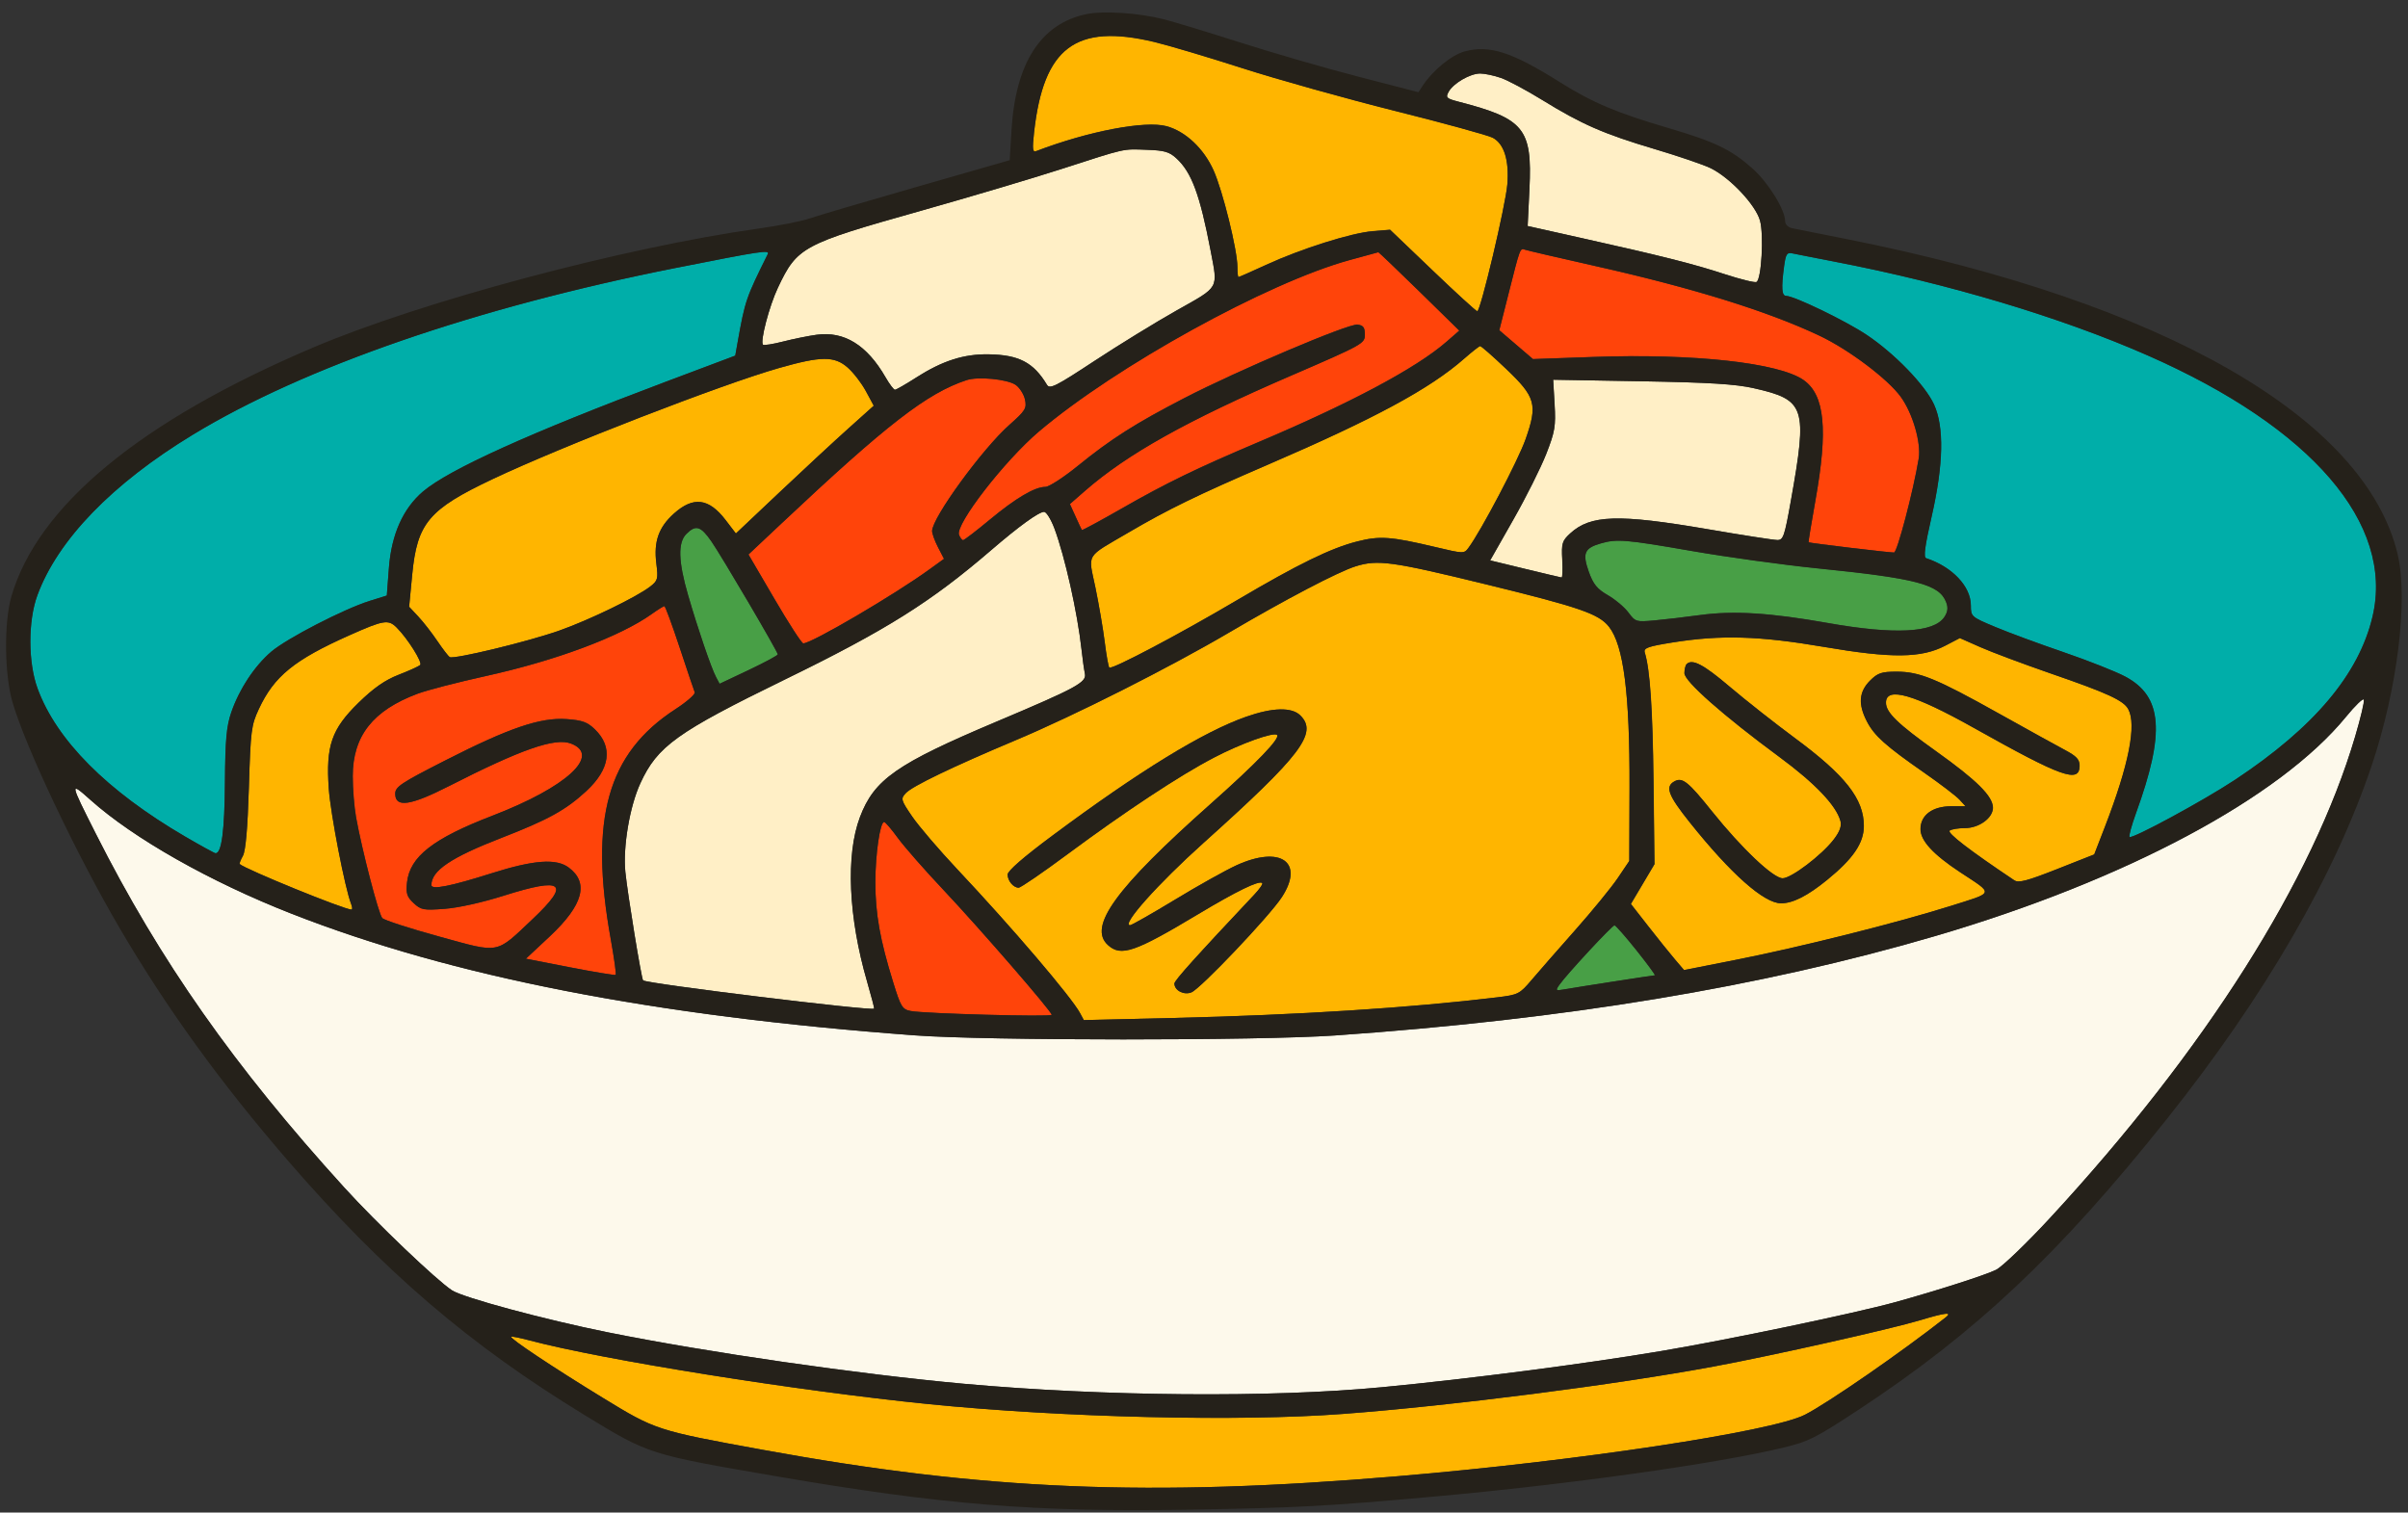<svg width="156" height="98" viewBox="0 0 156 98" fill="none" xmlns="http://www.w3.org/2000/svg">
<rect x="0" y="0" width="156" height="98" fill="#333333" stroke="none"/>
<path d="M67.132 9.784C70.496 8.499 74.186 7.793 75.575 8.171C76.801 8.507 77.977 9.607 78.617 11.027C79.211 12.348 80.165 16.204 80.165 17.296C80.165 17.663 80.196 17.945 80.235 17.945C80.274 17.945 81.081 17.589 82.02 17.157C84.282 16.115 87.541 15.084 88.934 14.972L90.055 14.88L92.81 17.516C94.319 18.963 95.627 20.156 95.704 20.16C95.914 20.172 97.544 13.293 97.652 11.934C97.776 10.371 97.443 9.306 96.702 8.916C96.399 8.758 93.539 7.97 90.358 7.175C87.176 6.38 82.734 5.133 80.499 4.415C78.256 3.693 75.688 2.929 74.78 2.713C69.681 1.497 67.602 3.064 66.989 8.584C66.872 9.672 66.895 9.877 67.132 9.784Z" fill="#FFB500"/>
<path d="M54.914 23.812C54.06 23.063 53.199 23.067 50.487 23.839C46.758 24.9 36.434 28.903 31.929 31.034C27.77 33.002 27.021 33.89 26.703 37.244L26.505 39.313L27.094 39.943C27.42 40.29 27.971 40.996 28.328 41.525C28.685 42.054 29.042 42.521 29.135 42.575C29.399 42.733 34.172 41.583 36.212 40.865C38.148 40.186 41.256 38.68 42.126 38.001C42.614 37.619 42.645 37.507 42.521 36.511C42.343 35.09 42.665 34.168 43.658 33.276C44.915 32.145 45.92 32.273 47.007 33.693L47.674 34.566L50.51 31.887C52.058 30.424 54.084 28.548 54.976 27.749L56.606 26.29L56.097 25.348C55.814 24.819 55.29 24.14 54.914 23.812Z" fill="#FFB500"/>
<path d="M49.428 22.333C49.482 22.387 50.072 22.299 50.724 22.129C51.375 21.963 52.361 21.762 52.896 21.689C54.685 21.442 56.163 22.353 57.366 24.441C57.622 24.889 57.898 25.251 57.975 25.251C58.057 25.251 58.67 24.9 59.361 24.456C61.052 23.375 62.445 22.928 64.051 22.955C66.011 22.986 66.95 23.48 67.823 24.927C68.005 25.228 68.385 25.039 70.896 23.387C72.467 22.353 74.884 20.866 76.25 20.098C79.024 18.539 78.904 18.747 78.427 16.242C77.732 12.61 77.197 11.162 76.207 10.255C75.746 9.831 75.431 9.742 74.291 9.703C72.696 9.645 73.006 9.576 68.742 10.954C66.891 11.552 62.786 12.772 59.624 13.664C51.977 15.818 51.643 15.999 50.394 18.639C49.831 19.836 49.23 22.133 49.428 22.333Z" fill="#FFEFC6"/>
<path d="M22.652 41.155C19.063 42.753 17.759 43.814 16.766 45.949C16.281 46.991 16.238 47.327 16.126 51.021C16.044 53.7 15.916 55.132 15.738 55.452C15.59 55.715 15.501 55.954 15.532 55.985C15.935 56.34 22.303 58.934 22.772 58.934C22.842 58.934 22.83 58.772 22.749 58.567C22.361 57.594 21.418 52.723 21.302 51.102C21.108 48.323 21.48 47.242 23.222 45.539C24.2 44.582 24.937 44.069 25.814 43.725C26.485 43.463 27.122 43.177 27.223 43.088C27.397 42.938 26.408 41.363 25.694 40.653C25.158 40.124 24.856 40.174 22.652 41.155Z" fill="#FFB500"/>
<path d="M115.71 19.172C116.238 19.176 119.543 20.774 120.909 21.685C122.725 22.893 124.715 24.946 125.29 26.209C125.953 27.66 125.903 30.103 125.138 33.45C124.696 35.399 124.599 36.11 124.781 36.167C126.473 36.723 127.676 37.997 127.676 39.232C127.676 39.95 127.707 39.977 129.255 40.622C130.128 40.989 132.118 41.722 133.709 42.266C135.3 42.81 137.077 43.513 137.686 43.841C140.092 45.127 140.27 47.45 138.373 52.688C138.086 53.48 137.896 54.174 137.954 54.228C138.117 54.387 142.765 51.866 144.806 50.515C149.924 47.122 152.818 43.687 153.699 39.946C155.115 33.932 149.761 27.71 139.157 23.04C133.515 20.554 126.229 18.373 118.802 16.945C117.557 16.705 116.369 16.474 116.129 16.42C115.756 16.339 115.683 16.451 115.574 17.261C115.392 18.659 115.427 19.168 115.71 19.172Z" fill="#00AEA9"/>
<path d="M94.502 6.592C98.742 7.685 99.27 8.333 99.084 12.232L98.967 14.644L102.355 15.401C107.697 16.593 109.696 17.095 111.717 17.759C112.757 18.099 113.696 18.331 113.797 18.269C114.115 18.076 114.274 15.235 114.022 14.301C113.746 13.289 112.105 11.537 110.84 10.904C110.402 10.684 108.761 10.124 107.189 9.657C103.883 8.673 102.471 8.055 99.91 6.476C98.89 5.847 97.687 5.206 97.237 5.048C96.787 4.894 96.182 4.763 95.891 4.763C95.239 4.763 94.141 5.403 93.842 5.959C93.644 6.326 93.706 6.384 94.502 6.592Z" fill="#FFEFC6"/>
<path d="M11.966 54.186C13.006 54.792 13.899 55.282 13.964 55.282C14.356 55.282 14.546 53.843 14.57 50.716C14.589 47.917 14.667 47.057 14.981 46.15C15.497 44.648 16.494 43.142 17.573 42.22C18.578 41.363 22.264 39.46 23.936 38.935L25.057 38.584L25.193 36.797C25.36 34.627 26.109 32.944 27.401 31.844C29.089 30.412 34.334 28.038 43.146 24.727L47.631 23.04L47.786 22.167C48.268 19.465 48.322 19.307 49.734 16.466C49.882 16.169 49.366 16.246 43.755 17.362C30.846 19.925 19.734 23.762 12.49 28.162C7.268 31.335 3.741 34.975 2.421 38.561C1.808 40.221 1.812 42.922 2.429 44.605C3.659 47.956 6.93 51.241 11.966 54.186Z" fill="#00AEA9"/>
<path d="M43.759 45.949C44.492 45.474 45.063 44.972 45.012 44.852C44.962 44.729 44.523 43.432 44.035 41.95C43.546 40.468 43.103 39.271 43.045 39.271C42.991 39.271 42.618 39.502 42.23 39.78C40.182 41.243 36.011 42.803 31.463 43.803C29.647 44.2 27.676 44.714 27.059 44.945C24.165 46.026 22.857 47.686 22.857 50.287C22.857 51.098 22.954 52.279 23.071 52.947C23.455 55.078 24.534 59.227 24.77 59.482C24.894 59.617 26.547 60.154 28.445 60.675C32.441 61.775 32.08 61.844 34.521 59.536C36.988 57.204 36.499 56.811 32.643 58.031C31.258 58.471 29.69 58.818 28.809 58.883C27.444 58.984 27.277 58.957 26.799 58.509C26.365 58.104 26.295 57.88 26.373 57.17C26.559 55.498 28.053 54.329 31.91 52.846C36.721 50.998 38.975 48.925 36.988 48.172C35.956 47.782 33.768 48.547 29.096 50.928C26.586 52.206 25.608 52.349 25.608 51.426C25.608 50.974 25.977 50.731 28.871 49.257C32.992 47.161 35.006 46.474 36.701 46.589C37.722 46.659 38.051 46.779 38.536 47.246C39.731 48.396 39.538 49.824 37.986 51.256C36.663 52.48 35.518 53.113 32.519 54.275C29.213 55.556 27.952 56.409 27.952 57.347C27.952 57.664 29.197 57.421 31.847 56.579C34.579 55.715 36.034 55.602 36.845 56.205C38.179 57.193 37.784 58.644 35.623 60.667L34.075 62.114L36.942 62.674C38.513 62.979 39.844 63.199 39.891 63.16C39.937 63.122 39.794 62.095 39.572 60.856C38.16 53.051 39.351 48.809 43.759 45.949Z" fill="#FF440A"/>
<path d="M58.996 65.504C59.873 65.677 68.133 65.901 68.133 65.751C68.133 65.531 63.485 60.169 61.134 57.675C59.911 56.379 58.581 54.861 58.169 54.298C57.758 53.73 57.362 53.267 57.281 53.26C57.017 53.236 56.71 55.34 56.71 57.166C56.71 59.2 57.013 60.898 57.863 63.639C58.359 65.245 58.453 65.395 58.996 65.504Z" fill="#FF440A"/>
<path d="M64.564 46.755C69.724 44.578 70.403 44.212 70.287 43.656C70.236 43.413 70.139 42.703 70.069 42.093C69.805 39.699 68.991 36.059 68.312 34.241C68.09 33.651 67.788 33.164 67.644 33.164C67.299 33.164 66.011 34.095 64.199 35.658C60.303 39.012 57.409 40.827 50.859 44.023C43.844 47.446 42.591 48.346 41.485 50.754C40.795 52.256 40.352 54.873 40.515 56.498C40.659 57.938 41.555 63.411 41.664 63.52C41.877 63.732 56.408 65.515 56.633 65.353C56.656 65.338 56.45 64.554 56.175 63.6C54.964 59.42 54.79 55.398 55.713 52.947C56.633 50.504 58.076 49.492 64.564 46.755Z" fill="#FFEFC6"/>
<path d="M124.42 85.533C122.519 86.108 114.895 87.818 111.061 88.532C104.624 89.729 94.052 91.084 86.998 91.612C80.274 92.118 68.886 91.848 60.179 90.976C51.674 90.123 39.037 88.108 34.3 86.845C33.687 86.683 33.151 86.575 33.116 86.61C33.008 86.718 35.809 88.582 39.053 90.567C42.478 92.662 42.541 92.682 49.412 93.936C63.784 96.561 74.477 97.005 90.567 95.646C102.172 94.666 114.775 92.763 116.936 91.663C118.422 90.906 123.198 87.602 126.054 85.356C126.512 84.993 126.03 85.047 124.42 85.533Z" fill="#FFB500"/>
<path d="M151.996 46.435C147.697 51.696 137.717 57.027 125.379 60.648C114.142 63.944 101.416 66.052 86.486 67.09C81.531 67.433 63.935 67.43 59.26 67.082C42.312 65.824 29.302 63.28 18.881 59.196C13.619 57.135 8.676 54.337 5.871 51.831C4.509 50.615 4.513 50.654 6.216 54.024C10.364 62.242 15.183 69.105 22.318 76.952C24.402 79.245 28.282 82.947 29.287 83.603C30.016 84.078 35.305 85.506 39.383 86.324C45.816 87.621 55.597 89.034 62.43 89.656C71.486 90.478 82.357 90.57 89.555 89.879C95.185 89.339 102.657 88.37 107.604 87.54C111.969 86.807 120.199 85.085 122.799 84.367C125.511 83.615 128.661 82.603 129.325 82.271C129.728 82.071 131.315 80.542 132.832 78.898C142.878 68.024 149.827 57.05 152.585 47.713C152.938 46.516 153.194 45.447 153.156 45.327C153.105 45.212 152.593 45.706 151.996 46.435Z" fill="#FDF9EB"/>
<path d="M127.296 53.657C126.888 53.657 126.454 53.727 126.318 53.815C126.108 53.95 127.602 55.101 130.5 57.038C130.78 57.224 131.327 57.081 133.263 56.317L135.68 55.363L136.379 53.557C137.923 49.558 138.435 46.964 137.884 45.949C137.578 45.385 136.542 44.907 132.867 43.64C131.094 43.027 129.026 42.255 128.3 41.931L126.973 41.344L126.035 41.834C124.475 42.648 122.566 42.668 118.162 41.915C113.979 41.201 111.485 41.128 108.353 41.629C106.763 41.884 106.475 41.988 106.561 42.278C106.902 43.386 107.069 45.891 107.127 50.615L107.189 55.992L106.425 57.282L105.661 58.571L106.794 60.022C107.411 60.814 108.194 61.786 108.516 62.165L109.106 62.855L112.431 62.199C116.571 61.385 122.88 59.802 126.322 58.718C129.259 57.791 129.204 57.977 126.973 56.502C125.239 55.355 124.424 54.468 124.424 53.723C124.424 52.816 125.2 52.24 126.423 52.24H127.342L126.954 51.816C126.741 51.581 125.709 50.793 124.669 50.071C122.158 48.327 121.433 47.674 120.952 46.744C120.374 45.628 120.436 44.825 121.15 44.108C121.65 43.602 121.898 43.521 122.876 43.521C124.362 43.521 125.445 43.965 129.527 46.246C131.381 47.284 133.302 48.346 133.81 48.612C134.524 48.99 134.73 49.21 134.73 49.608C134.73 50.774 133.589 50.368 127.897 47.172C124.001 44.988 122.186 44.463 122.186 45.528C122.186 46.165 122.938 46.898 125.429 48.674C128.079 50.565 129.119 51.6 129.119 52.345C129.111 53.005 128.211 53.657 127.296 53.657ZM120.75 53.518C120.75 54.626 120.055 55.645 118.364 57.019C117.099 58.046 116.152 58.529 115.388 58.529C114.282 58.529 112.132 56.622 109.463 53.275C108.07 51.53 107.864 50.974 108.474 50.631C108.994 50.341 109.362 50.635 110.922 52.584C112.843 54.977 114.88 56.907 115.489 56.907C116.047 56.907 118.026 55.406 118.802 54.391C119.19 53.885 119.322 53.518 119.233 53.194C118.957 52.187 117.588 50.751 115.283 49.052C111.632 46.362 109.125 44.146 109.125 43.617C109.125 43.374 109.191 43.108 109.269 43.031C109.634 42.672 110.352 43.046 112.043 44.482C113.079 45.362 114.98 46.86 116.284 47.825C119.543 50.233 120.75 51.766 120.75 53.518Z" fill="#FFB500"/>
<path d="M98.04 33.674L96.543 36.31L98.805 36.858C100.05 37.16 101.113 37.41 101.171 37.418C101.23 37.422 101.245 36.912 101.214 36.26C101.16 35.206 101.206 35.044 101.722 34.566C103.038 33.35 104.842 33.296 110.615 34.284C112.877 34.674 114.922 34.99 115.155 34.99C115.531 34.99 115.617 34.747 116.02 32.473C117.114 26.348 116.971 25.911 113.614 25.151C112.443 24.885 110.739 24.78 106.355 24.703L100.624 24.603L100.717 26.197C100.799 27.61 100.737 27.973 100.178 29.413C99.821 30.312 98.871 32.215 98.04 33.674Z" fill="#FFEFC6"/>
<path d="M94.847 23.24C92.62 25.197 89.035 27.131 82.101 30.119C77.593 32.06 75.653 33.006 73.127 34.488C70.271 36.164 70.492 35.797 70.966 38.078C71.187 39.155 71.462 40.749 71.567 41.599C71.672 42.452 71.808 43.197 71.862 43.251C72.017 43.405 76.371 41.108 80.161 38.87C84.076 36.561 86.21 35.515 87.91 35.083C89.384 34.708 90.09 34.759 92.969 35.438C94.824 35.878 94.847 35.878 95.13 35.496C95.949 34.396 98.347 29.837 98.832 28.455C99.623 26.205 99.491 25.722 97.555 23.885C96.698 23.07 95.949 22.414 95.883 22.422C95.821 22.43 95.359 22.793 94.847 23.24Z" fill="#FFB500"/>
<path d="M89.291 16.335C89.264 16.339 88.426 16.57 87.425 16.844C82.101 18.307 72.304 23.711 67.315 27.942C65.072 29.845 61.871 33.979 62.127 34.647C62.197 34.828 62.321 34.99 62.391 34.99C62.465 34.99 63.237 34.4 64.114 33.67C65.805 32.265 67.039 31.539 67.722 31.539C67.959 31.539 68.905 30.926 69.821 30.181C71.959 28.444 73.534 27.44 76.692 25.803C80.181 23.997 87.366 20.948 87.948 21.025C88.321 21.075 88.418 21.21 88.418 21.677C88.418 22.252 88.294 22.318 83.626 24.337C76.894 27.243 73.022 29.413 70.287 31.798L69.309 32.651L69.677 33.462C69.879 33.909 70.062 34.299 70.085 34.334C70.108 34.369 71.249 33.751 72.634 32.96C75.548 31.292 77.488 30.351 81.484 28.656C87.522 26.101 91.778 23.827 93.722 22.125L94.537 21.411L91.937 18.863C90.513 17.474 89.318 16.331 89.291 16.335Z" fill="#FF440A"/>
<path d="M117.851 21.739C114.468 20.145 109.696 18.666 103.309 17.227C100.942 16.694 98.917 16.223 98.781 16.173C98.475 16.061 98.475 16.061 97.734 19.002L97.128 21.395L98.219 22.329L99.309 23.264L103.243 23.125C109.727 22.893 115.26 23.507 116.847 24.626C118.216 25.595 118.434 27.83 117.603 32.454C117.343 33.913 117.145 35.11 117.165 35.133C117.204 35.183 122.313 35.797 122.701 35.797C122.903 35.797 123.951 31.806 124.296 29.714C124.463 28.691 123.916 26.792 123.14 25.715C122.31 24.557 119.749 22.634 117.851 21.739Z" fill="#FF440A"/>
<path d="M65.786 24.927C65.227 24.564 63.361 24.383 62.624 24.626C60.067 25.468 57.463 27.482 50.611 33.929L48.489 35.924L50.173 38.804C51.096 40.386 51.938 41.683 52.039 41.683C52.578 41.683 57.952 38.53 60.218 36.885L61.157 36.206L60.769 35.457C60.559 35.052 60.381 34.566 60.385 34.403C60.393 33.543 63.644 29.077 65.398 27.521C66.438 26.599 66.527 26.452 66.399 25.869C66.321 25.529 66.038 25.093 65.786 24.927Z" fill="#FF440A"/>
<path d="M70.213 66.094L76.045 65.955C84.119 65.766 91.332 65.307 96.989 64.62C98.355 64.454 98.452 64.407 99.231 63.485C99.682 62.956 100.946 61.508 102.044 60.269C103.143 59.03 104.384 57.513 104.799 56.9L105.552 55.784L105.568 51.017C105.587 44.949 105.183 41.815 104.237 40.61C103.573 39.769 102.332 39.34 96.193 37.843C90.176 36.372 89.244 36.245 87.813 36.696C86.684 37.051 83.285 38.831 79.657 40.965C75.781 43.247 69.65 46.343 65.809 47.956C61.708 49.681 59.101 50.936 58.682 51.388C58.34 51.754 58.363 51.835 59.097 52.908C59.524 53.534 60.847 55.078 62.03 56.336C65.565 60.088 69.425 64.616 69.972 65.65L70.213 66.094ZM65.992 57.513C65.65 57.513 65.278 57.066 65.278 56.66C65.278 56.425 66.317 55.522 68.172 54.144C73.821 49.944 77.938 47.419 80.736 46.435C82.451 45.833 83.688 45.806 84.243 46.354C85.391 47.497 84.305 48.925 77.961 54.618C75.024 57.255 72.622 59.945 73.208 59.945C73.309 59.945 74.624 59.196 76.114 58.293C77.604 57.39 79.409 56.379 80.103 56.062C82.959 54.761 84.522 55.85 83.048 58.119C82.26 59.335 77.775 64.06 77.185 64.295C76.696 64.492 76.083 64.172 76.083 63.72C76.083 63.527 77.5 61.956 81.263 57.957C81.609 57.59 81.83 57.266 81.772 57.212C81.574 57.023 80.119 57.73 77.612 59.235C73.511 61.694 72.626 61.999 71.781 61.234C70.461 60.045 72.269 57.552 78.431 52.082C81.407 49.438 82.955 47.832 82.734 47.616C82.516 47.408 80.39 48.172 78.613 49.095C76.44 50.23 72.882 52.576 69.169 55.329C67.559 56.529 66.123 57.513 65.992 57.513Z" fill="#FFB500"/>
<path d="M117.708 36.816C115.5 36.592 111.876 36.09 109.61 35.697C105.327 34.952 104.745 34.901 103.697 35.206C102.646 35.511 102.506 35.843 102.921 37.02C103.216 37.85 103.46 38.155 104.167 38.561C104.655 38.843 105.245 39.34 105.501 39.688C105.944 40.286 106.002 40.301 107.185 40.194C107.86 40.132 109.183 39.977 110.142 39.846C112.303 39.553 114.689 39.699 118.402 40.359C122.725 41.128 125.278 41 125.961 39.977C126.186 39.642 126.217 39.367 126.077 39.005C125.635 37.858 124.152 37.468 117.708 36.816Z" fill="#489F46"/>
<path d="M101.311 64.11C102.289 63.94 107.096 63.195 107.205 63.195C107.263 63.195 106.732 62.473 106.021 61.582C105.311 60.69 104.671 59.964 104.594 59.957C104.45 59.945 101.509 63.114 101.024 63.805C100.76 64.18 100.783 64.203 101.311 64.11Z" fill="#489F46"/>
<path d="M46.615 44.304L48.5 43.413C49.54 42.919 50.386 42.467 50.386 42.398C50.386 42.224 46.758 36.048 46.083 35.075C45.393 34.079 45.078 33.987 44.469 34.589C43.903 35.152 43.938 36.372 44.578 38.584C45.206 40.753 46.06 43.251 46.378 43.861L46.615 44.304Z" fill="#489F46"/>
<path d="M7.76 60.15C10.833 65.384 14.275 70.135 18.655 75.204C24.863 82.379 30.381 87.112 37.885 91.694C42.056 94.241 42.025 94.23 50.285 95.65C60.971 97.487 67.047 97.981 76.898 97.816C83.995 97.7 85.9 97.596 92.907 96.966C101.614 96.183 111.182 94.843 115.523 93.797C117.169 93.4 117.623 93.172 120.42 91.331C128.029 86.324 133.41 81.245 140.363 72.521C146.734 64.527 151.27 56.691 153.664 49.554C155.317 44.625 156.023 38.839 155.332 35.92C153.229 27.073 140.161 19.581 119.726 15.509C117.991 15.165 116.358 14.837 116.105 14.787C115.842 14.733 115.648 14.54 115.648 14.332C115.648 13.594 114.565 11.842 113.549 10.931C112.171 9.699 111.1 9.182 108.105 8.302C104.718 7.306 103.158 6.646 101.028 5.307C97.947 3.369 96.492 2.898 94.89 3.33C94.055 3.554 92.826 4.554 92.185 5.527L91.89 5.975L88.014 4.971C85.873 4.415 82.45 3.427 80.367 2.759C78.287 2.095 76.044 1.412 75.369 1.242C73.759 0.837 71.493 0.686 70.391 0.914C67.435 1.524 65.793 4.068 65.53 8.43L65.413 10.379L59.376 12.112C56.051 13.065 52.927 13.988 52.423 14.162C51.919 14.335 50.444 14.625 49.16 14.806C40.411 16.034 27.323 19.527 20.3 22.511C9.126 27.255 2.449 32.763 0.738 38.642C0.253 40.313 0.284 43.675 0.804 45.478C1.645 48.388 4.951 55.363 7.76 60.15ZM126.05 85.355C123.194 87.602 118.418 90.906 116.932 91.663C114.771 92.763 102.165 94.666 90.563 95.646C74.473 97.005 63.78 96.561 49.408 93.936C42.537 92.682 42.475 92.662 39.049 90.566C35.805 88.582 33.008 86.714 33.112 86.61C33.147 86.575 33.683 86.683 34.296 86.845C39.033 88.104 51.67 90.123 60.175 90.976C68.882 91.848 80.27 92.122 86.994 91.612C94.052 91.08 104.621 89.729 111.058 88.532C114.891 87.818 122.515 86.108 124.416 85.533C126.031 85.047 126.512 84.993 126.05 85.355ZM152.574 47.713C149.815 57.05 142.866 68.024 132.821 78.898C131.303 80.542 129.713 82.067 129.313 82.271C128.65 82.607 125.499 83.618 122.787 84.367C120.187 85.085 111.958 86.807 107.593 87.54C102.646 88.374 95.173 89.343 89.543 89.879C82.346 90.57 71.474 90.478 62.418 89.656C55.585 89.034 45.804 87.621 39.371 86.324C35.293 85.502 30.004 84.078 29.275 83.603C28.27 82.947 24.39 79.245 22.306 76.952C15.171 69.105 10.352 62.242 6.204 54.024C4.505 50.658 4.497 50.615 5.859 51.831C8.668 54.337 13.607 57.131 18.869 59.196C29.291 63.28 42.3 65.824 59.248 67.082C63.923 67.43 81.519 67.433 86.474 67.09C101.404 66.052 114.127 63.944 125.367 60.648C137.705 57.027 147.689 51.696 151.984 46.435C152.581 45.706 153.094 45.212 153.132 45.331C153.183 45.447 152.927 46.516 152.574 47.713ZM125.417 48.67C122.93 46.894 122.174 46.161 122.174 45.524C122.174 44.459 123.99 44.98 127.885 47.169C133.573 50.361 134.718 50.77 134.718 49.604C134.718 49.21 134.512 48.99 133.798 48.608C133.294 48.338 131.373 47.277 129.515 46.242C125.437 43.961 124.35 43.517 122.864 43.517C121.887 43.517 121.638 43.602 121.138 44.104C120.424 44.825 120.362 45.624 120.94 46.74C121.421 47.67 122.151 48.323 124.657 50.067C125.697 50.789 126.729 51.58 126.942 51.812L127.33 52.237H126.411C125.189 52.237 124.413 52.812 124.413 53.719C124.413 54.464 125.227 55.352 126.962 56.498C129.193 57.969 129.247 57.787 126.31 58.714C122.872 59.798 116.563 61.377 112.419 62.195L109.094 62.852L108.505 62.161C108.183 61.782 107.399 60.81 106.782 60.018L105.649 58.567L106.413 57.278L107.178 55.989L107.116 50.612C107.061 45.883 106.89 43.382 106.549 42.274C106.46 41.984 106.751 41.88 108.342 41.626C111.473 41.124 113.971 41.197 118.15 41.911C122.554 42.664 124.463 42.645 126.023 41.83L126.962 41.34L128.289 41.927C129.014 42.247 131.082 43.023 132.855 43.637C136.526 44.903 137.566 45.381 137.872 45.945C138.423 46.96 137.911 49.558 136.367 53.553L135.668 55.359L133.251 56.313C131.315 57.077 130.764 57.22 130.489 57.035C127.594 55.097 126.096 53.947 126.306 53.812C126.442 53.723 126.876 53.653 127.284 53.653C128.203 53.653 129.1 53.001 129.1 52.333C129.111 51.596 128.071 50.561 125.417 48.67ZM56.171 63.6C56.447 64.554 56.652 65.338 56.629 65.353C56.404 65.511 41.873 63.732 41.66 63.519C41.551 63.411 40.659 57.938 40.511 56.498C40.349 54.873 40.791 52.256 41.481 50.754C42.591 48.346 43.84 47.446 50.855 44.023C57.401 40.827 60.296 39.012 64.195 35.658C66.011 34.095 67.295 33.164 67.64 33.164C67.784 33.164 68.087 33.651 68.308 34.241C68.987 36.059 69.805 39.699 70.065 42.093C70.131 42.703 70.228 43.413 70.283 43.656C70.399 44.212 69.72 44.578 64.56 46.755C58.076 49.492 56.629 50.504 55.706 52.947C54.782 55.398 54.957 59.42 56.171 63.6ZM39.565 60.86C39.786 62.099 39.929 63.122 39.883 63.164C39.836 63.203 38.505 62.983 36.934 62.678L34.067 62.118L35.615 60.671C37.776 58.648 38.176 57.201 36.837 56.209C36.026 55.61 34.575 55.718 31.84 56.583C29.19 57.425 27.944 57.668 27.944 57.351C27.944 56.413 29.209 55.56 32.511 54.279C35.51 53.113 36.655 52.48 37.978 51.26C39.526 49.824 39.724 48.4 38.529 47.249C38.044 46.782 37.714 46.667 36.694 46.593C34.998 46.477 32.98 47.161 28.864 49.261C25.969 50.735 25.601 50.978 25.601 51.43C25.601 52.349 26.578 52.21 29.089 50.932C33.76 48.55 35.949 47.786 36.981 48.176C38.967 48.925 36.717 50.998 31.902 52.85C28.049 54.333 26.551 55.502 26.365 57.174C26.287 57.884 26.357 58.108 26.792 58.513C27.269 58.961 27.436 58.992 28.802 58.887C29.682 58.822 31.25 58.474 32.635 58.034C36.488 56.815 36.981 57.208 34.513 59.54C32.072 61.844 32.433 61.779 28.437 60.678C26.54 60.157 24.887 59.621 24.762 59.486C24.526 59.235 23.447 55.081 23.063 52.951C22.943 52.287 22.85 51.106 22.85 50.291C22.85 47.69 24.153 46.03 27.052 44.949C27.672 44.717 29.644 44.208 31.456 43.806C36.003 42.807 40.174 41.247 42.222 39.784C42.611 39.506 42.983 39.275 43.037 39.275C43.096 39.275 43.534 40.471 44.027 41.954C44.516 43.436 44.954 44.733 45.005 44.856C45.055 44.98 44.485 45.478 43.751 45.953C39.351 48.809 38.16 53.051 39.565 60.86ZM44.473 34.589C45.078 33.987 45.396 34.083 46.087 35.075C46.762 36.048 50.39 42.224 50.39 42.398C50.39 42.463 49.544 42.919 48.504 43.413L46.619 44.304L46.386 43.857C46.068 43.247 45.218 40.753 44.585 38.58C43.941 36.372 43.906 35.148 44.473 34.589ZM57.281 53.26C57.358 53.267 57.754 53.727 58.169 54.298C58.581 54.861 59.908 56.378 61.134 57.675C63.485 60.173 68.133 65.534 68.133 65.751C68.133 65.901 59.873 65.677 58.996 65.504C58.453 65.395 58.359 65.245 57.863 63.643C57.013 60.902 56.71 59.208 56.71 57.17C56.71 55.344 57.017 53.236 57.281 53.26ZM62.03 56.336C60.846 55.078 59.523 53.53 59.097 52.908C58.363 51.831 58.34 51.75 58.681 51.388C59.1 50.936 61.708 49.681 65.809 47.956C69.65 46.339 75.781 43.243 79.657 40.965C83.288 38.831 86.683 37.051 87.812 36.696C89.244 36.245 90.179 36.376 96.193 37.843C102.331 39.344 103.573 39.769 104.237 40.61C105.187 41.815 105.587 44.953 105.567 51.017L105.552 55.784L104.799 56.9C104.384 57.513 103.142 59.03 102.044 60.269C100.946 61.508 99.678 62.956 99.231 63.485C98.451 64.407 98.355 64.457 96.989 64.62C91.332 65.303 84.119 65.762 76.044 65.955L70.213 66.094L69.976 65.646C69.425 64.616 65.565 60.092 62.03 56.336ZM100.71 26.197L100.617 24.603L106.347 24.703C110.732 24.78 112.439 24.885 113.607 25.151C116.963 25.912 117.107 26.348 116.012 32.474C115.605 34.747 115.523 34.99 115.147 34.99C114.918 34.99 112.873 34.674 110.608 34.284C104.834 33.296 103.034 33.35 101.715 34.566C101.199 35.04 101.148 35.203 101.206 36.26C101.241 36.909 101.222 37.422 101.164 37.418C101.109 37.414 100.042 37.16 98.797 36.858L96.535 36.31L98.032 33.674C98.863 32.215 99.813 30.312 100.163 29.413C100.733 27.973 100.791 27.61 100.71 26.197ZM101.028 63.801C101.513 63.11 104.454 59.941 104.597 59.953C104.675 59.961 105.315 60.686 106.025 61.578C106.735 62.469 107.263 63.191 107.209 63.191C107.1 63.191 102.293 63.936 101.315 64.106C100.783 64.203 100.76 64.18 101.028 63.801ZM125.961 39.985C125.278 41.008 122.725 41.135 118.402 40.367C114.689 39.707 112.303 39.557 110.142 39.854C109.184 39.985 107.86 40.139 107.185 40.201C106.002 40.309 105.948 40.294 105.501 39.696C105.245 39.352 104.656 38.854 104.167 38.568C103.461 38.159 103.216 37.858 102.921 37.028C102.506 35.851 102.646 35.519 103.697 35.214C104.745 34.909 105.331 34.959 109.61 35.704C111.872 36.098 115.5 36.6 117.708 36.824C124.153 37.476 125.635 37.862 126.077 39.016C126.221 39.375 126.186 39.649 125.961 39.985ZM122.705 35.801C122.317 35.797 117.207 35.183 117.169 35.137C117.149 35.114 117.347 33.921 117.607 32.458C118.437 27.834 118.22 25.599 116.85 24.63C115.264 23.507 109.735 22.897 103.247 23.128L99.313 23.267L98.223 22.333L97.132 21.399L97.738 19.006C98.479 16.065 98.479 16.065 98.785 16.177C98.921 16.227 100.946 16.698 103.313 17.23C109.696 18.666 114.472 20.148 117.855 21.743C119.753 22.634 122.31 24.561 123.148 25.722C123.924 26.799 124.471 28.698 124.304 29.721C123.959 31.806 122.911 35.801 122.705 35.801ZM97.559 23.889C99.495 25.73 99.627 26.209 98.836 28.459C98.351 29.837 95.953 34.4 95.134 35.5C94.851 35.882 94.828 35.882 92.973 35.442C90.098 34.759 89.388 34.708 87.913 35.087C86.214 35.519 84.08 36.561 80.165 38.873C76.37 41.112 72.021 43.409 71.866 43.254C71.811 43.2 71.676 42.452 71.571 41.602C71.466 40.753 71.191 39.159 70.969 38.082C70.496 35.801 70.275 36.167 73.131 34.492C75.656 33.01 77.597 32.068 82.105 30.123C89.039 27.135 92.624 25.201 94.851 23.244C95.359 22.796 95.825 22.434 95.891 22.426C95.957 22.418 96.702 23.074 97.559 23.889ZM93.726 22.136C91.786 23.839 87.525 26.112 81.488 28.668C77.492 30.358 75.552 31.304 72.638 32.971C71.253 33.767 70.112 34.38 70.089 34.346C70.065 34.311 69.883 33.921 69.681 33.473L69.313 32.663L70.29 31.809C73.026 29.42 76.898 27.255 83.63 24.348C88.301 22.329 88.422 22.264 88.422 21.689C88.422 21.222 88.325 21.087 87.952 21.036C87.37 20.955 80.181 24.009 76.696 25.815C73.534 27.452 71.963 28.455 69.825 30.192C68.905 30.937 67.959 31.551 67.726 31.551C67.039 31.551 65.809 32.277 64.117 33.682C63.24 34.407 62.468 35.002 62.395 35.002C62.325 35.002 62.201 34.84 62.131 34.658C61.875 33.99 65.076 29.852 67.318 27.953C72.308 23.727 82.105 18.319 87.428 16.856C88.429 16.582 89.267 16.354 89.295 16.346C89.322 16.343 90.517 17.485 91.945 18.882L94.544 21.43L93.726 22.136ZM65.398 27.525C63.644 29.077 60.389 33.543 60.385 34.407C60.385 34.573 60.559 35.056 60.769 35.461L61.157 36.21L60.218 36.889C57.956 38.534 52.578 41.687 52.039 41.687C51.938 41.687 51.096 40.39 50.173 38.808L48.489 35.928L50.611 33.932C57.463 27.486 60.067 25.468 62.624 24.63C63.357 24.387 65.227 24.564 65.786 24.931C66.038 25.097 66.321 25.529 66.399 25.877C66.527 26.456 66.438 26.602 65.398 27.525ZM54.976 27.749C54.084 28.548 52.058 30.424 50.51 31.887L47.674 34.566L47.007 33.693C45.92 32.273 44.915 32.149 43.658 33.276C42.669 34.168 42.343 35.09 42.521 36.511C42.645 37.507 42.618 37.619 42.126 38.001C41.252 38.68 38.148 40.186 36.212 40.865C34.172 41.583 29.403 42.733 29.135 42.575C29.046 42.521 28.685 42.05 28.328 41.525C27.971 40.996 27.42 40.29 27.094 39.943L26.505 39.313L26.703 37.244C27.025 33.886 27.77 33.002 31.929 31.034C36.437 28.903 46.758 24.9 50.487 23.839C53.199 23.067 54.056 23.063 54.914 23.812C55.29 24.144 55.81 24.819 56.097 25.344L56.606 26.286L54.976 27.749ZM27.219 43.089C27.118 43.177 26.485 43.463 25.81 43.725C24.933 44.065 24.2 44.582 23.218 45.54C21.476 47.242 21.104 48.323 21.298 51.102C21.41 52.727 22.357 57.594 22.745 58.567C22.826 58.772 22.838 58.934 22.768 58.934C22.299 58.934 15.932 56.34 15.528 55.985C15.493 55.954 15.586 55.718 15.734 55.452C15.912 55.128 16.04 53.696 16.122 51.021C16.234 47.327 16.277 46.991 16.762 45.949C17.755 43.814 19.055 42.757 22.648 41.155C24.852 40.174 25.154 40.124 25.686 40.653C26.404 41.363 27.393 42.938 27.219 43.089ZM115.582 17.261C115.694 16.451 115.764 16.339 116.137 16.42C116.373 16.47 117.564 16.705 118.81 16.945C126.232 18.373 133.519 20.558 139.164 23.04C149.768 27.71 155.123 33.932 153.707 39.946C152.826 43.683 149.931 47.122 144.814 50.515C142.773 51.866 138.124 54.387 137.962 54.228C137.907 54.174 138.093 53.48 138.381 52.688C140.282 47.454 140.099 45.13 137.694 43.841C137.085 43.517 135.308 42.814 133.717 42.266C132.126 41.722 130.136 40.989 129.263 40.622C127.714 39.973 127.683 39.95 127.683 39.232C127.683 37.997 126.481 36.727 124.789 36.167C124.607 36.11 124.7 35.395 125.146 33.45C125.91 30.103 125.961 27.66 125.297 26.209C124.719 24.947 122.729 22.893 120.917 21.685C119.551 20.778 116.245 19.18 115.717 19.172C115.426 19.168 115.392 18.659 115.582 17.261ZM93.842 5.959C94.137 5.403 95.235 4.763 95.891 4.763C96.182 4.763 96.787 4.89 97.237 5.048C97.687 5.203 98.89 5.847 99.91 6.476C102.475 8.055 103.887 8.673 107.189 9.657C108.761 10.124 110.402 10.688 110.84 10.904C112.105 11.537 113.746 13.289 114.022 14.301C114.278 15.235 114.115 18.076 113.797 18.269C113.696 18.33 112.757 18.099 111.717 17.759C109.696 17.099 107.701 16.593 102.355 15.401L98.968 14.644L99.084 12.232C99.27 8.333 98.743 7.688 94.502 6.592C93.706 6.384 93.644 6.326 93.842 5.959ZM66.989 8.595C67.602 3.076 69.677 1.509 74.78 2.724C75.691 2.941 78.256 3.705 80.499 4.427C82.734 5.145 87.176 6.388 90.358 7.187C93.539 7.982 96.399 8.769 96.702 8.927C97.439 9.317 97.776 10.383 97.652 11.946C97.544 13.305 95.914 20.183 95.704 20.172C95.627 20.168 94.319 18.971 92.81 17.527L90.055 14.891L88.934 14.984C87.545 15.096 84.286 16.126 82.02 17.169C81.081 17.601 80.274 17.956 80.235 17.956C80.196 17.956 80.165 17.67 80.165 17.308C80.165 16.215 79.214 12.355 78.617 11.039C77.977 9.618 76.801 8.514 75.575 8.182C74.186 7.804 70.496 8.507 67.132 9.796C66.895 9.877 66.872 9.672 66.989 8.595ZM59.628 13.668C62.79 12.776 66.895 11.556 68.746 10.958C73.01 9.58 72.7 9.649 74.295 9.707C75.435 9.746 75.75 9.838 76.211 10.259C77.201 11.17 77.736 12.614 78.431 16.246C78.908 18.747 79.028 18.539 76.254 20.102C74.892 20.87 72.471 22.356 70.9 23.391C68.389 25.043 68.009 25.236 67.827 24.931C66.957 23.487 66.015 22.993 64.055 22.959C62.449 22.931 61.056 23.375 59.364 24.46C58.67 24.904 58.057 25.255 57.979 25.255C57.902 25.255 57.626 24.889 57.37 24.445C56.167 22.356 54.689 21.442 52.9 21.692C52.365 21.766 51.379 21.966 50.727 22.133C50.076 22.299 49.49 22.391 49.432 22.337C49.23 22.136 49.831 19.84 50.398 18.643C51.647 15.999 51.981 15.821 59.628 13.668ZM2.425 38.565C3.748 34.979 7.275 31.335 12.494 28.166C19.738 23.765 30.85 19.928 43.759 17.365C49.366 16.254 49.886 16.177 49.738 16.47C48.33 19.311 48.275 19.469 47.79 22.171L47.635 23.044L43.15 24.73C34.338 28.042 29.093 30.416 27.405 31.848C26.113 32.948 25.36 34.627 25.197 36.8L25.061 38.588L23.94 38.939C22.268 39.464 18.582 41.367 17.577 42.224C16.494 43.146 15.501 44.652 14.985 46.153C14.675 47.06 14.597 47.917 14.574 50.72C14.55 53.842 14.36 55.286 13.968 55.286C13.902 55.286 13.01 54.796 11.97 54.19C6.934 51.245 3.663 47.96 2.437 44.613C1.816 42.926 1.812 40.224 2.425 38.565Z" fill="#25211A"/>
<path d="M82.734 47.62C82.955 47.836 81.407 49.442 78.431 52.086C72.273 57.556 70.461 60.049 71.781 61.238C72.626 62.002 73.515 61.697 77.612 59.239C80.123 57.733 81.574 57.027 81.772 57.216C81.83 57.27 81.605 57.598 81.263 57.961C77.496 61.956 76.083 63.531 76.083 63.724C76.083 64.176 76.696 64.496 77.185 64.299C77.775 64.064 82.26 59.343 83.048 58.123C84.519 55.853 82.955 54.765 80.103 56.066C79.412 56.382 77.604 57.39 76.114 58.297C74.624 59.2 73.309 59.949 73.208 59.949C72.622 59.949 75.024 57.258 77.961 54.622C84.305 48.929 85.391 47.497 84.243 46.358C83.688 45.806 82.447 45.837 80.736 46.439C77.938 47.423 73.821 49.948 68.172 54.147C66.317 55.525 65.278 56.432 65.278 56.664C65.278 57.069 65.65 57.517 65.992 57.517C66.127 57.517 67.563 56.533 69.173 55.34C72.886 52.588 76.44 50.237 78.617 49.106C80.386 48.176 82.516 47.412 82.734 47.62Z" fill="#25211A"/>
<path d="M116.28 47.821C114.977 46.856 113.071 45.358 112.039 44.478C110.348 43.042 109.63 42.668 109.265 43.027C109.188 43.104 109.122 43.37 109.122 43.614C109.122 44.142 111.632 46.354 115.279 49.048C117.584 50.747 118.954 52.183 119.229 53.19C119.318 53.514 119.186 53.881 118.798 54.387C118.022 55.402 116.044 56.903 115.485 56.903C114.876 56.903 112.839 54.977 110.918 52.58C109.358 50.631 108.99 50.338 108.47 50.627C107.857 50.967 108.066 51.526 109.459 53.271C112.129 56.618 114.278 58.525 115.384 58.525C116.148 58.525 117.099 58.042 118.36 57.015C120.052 55.637 120.746 54.622 120.746 53.514C120.75 51.766 119.543 50.233 116.28 47.821Z" fill="#25211A"/>
</svg>
